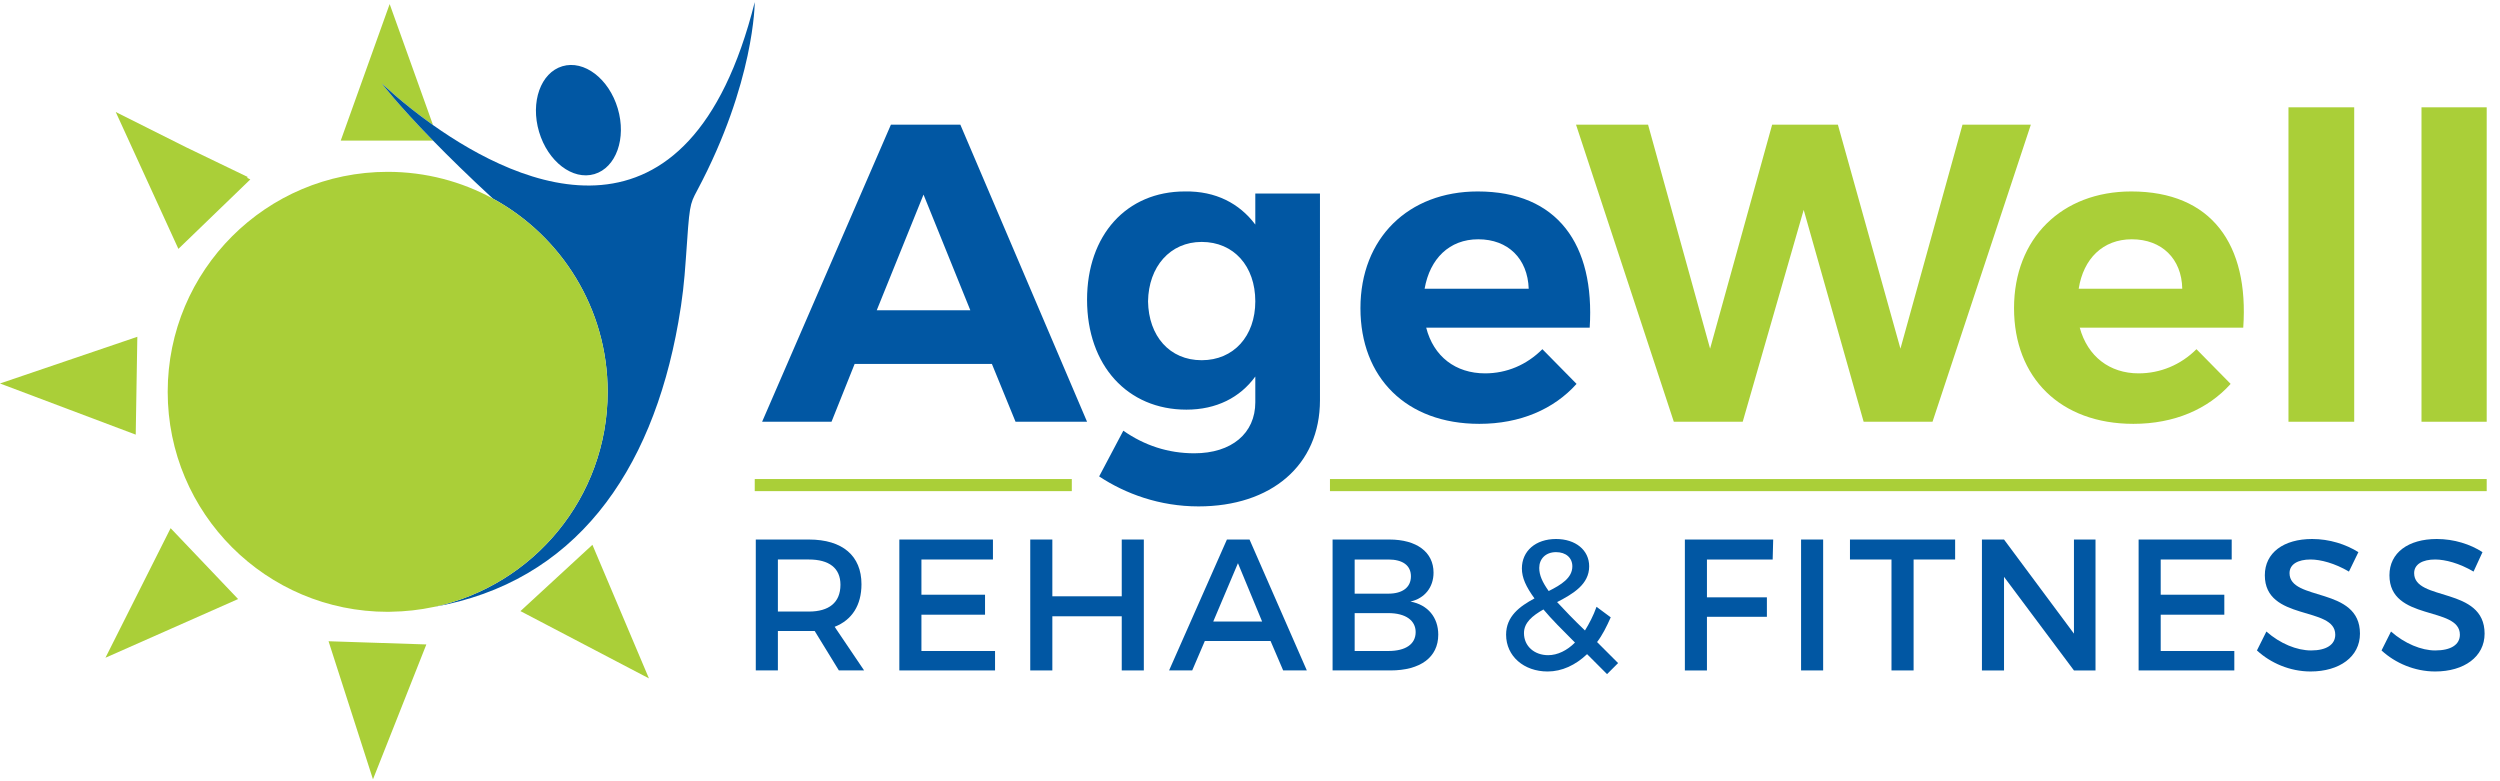 <?xml version="1.0" encoding="utf-8"?>
<!-- Generator: Adobe Illustrator 15.0.0, SVG Export Plug-In . SVG Version: 6.00 Build 0)  -->
<!DOCTYPE svg PUBLIC "-//W3C//DTD SVG 1.1//EN" "http://www.w3.org/Graphics/SVG/1.1/DTD/svg11.dtd">
<svg version="1.1" id="Layer_1" xmlns="http://www.w3.org/2000/svg" xmlns:xlink="http://www.w3.org/1999/xlink" x="0px" y="0px"
	 width="320px" height="100px" viewBox="0 0 802.73 249.506" enable-background="new 0 0 802.73 249.506"
	 xml:space="preserve">
<g>
	<path fill="#0157A3" d="M403.067,71.435C398,64.677,390.403,60.63,380.441,60.799c-18.733,0-31.396,14.012-31.396,34.775
		c0,21.101,13,35.288,31.907,35.288c9.621,0,17.218-3.884,22.115-10.639v8.278c0,9.96-7.597,16.374-19.588,16.374
		c-8.436,0-16.038-2.531-22.789-7.256l-7.764,14.681c8.438,5.573,19.414,9.627,31.907,9.627c23.3,0,38.997-13.166,38.997-34.107
		V61.475h-20.763V71.435z M385.844,114.989c-10.295,0-17.045-7.767-17.217-18.904c0.171-11.143,7.092-19.077,17.217-19.077
		c10.301,0,17.223,7.757,17.223,19.077C403.067,107.223,396.146,114.989,385.844,114.989"/>
	<path fill="#0157A3" d="M474.989,135.42c13.168,0,23.972-4.727,31.229-12.829l-10.971-11.146
		c-5.066,5.067-11.48,7.764-18.402,7.764c-9.454,0-16.545-5.402-18.905-14.683h52.501c1.688-26.681-10.302-43.728-35.961-43.728
		c-22.284,0-37.652,15.021-37.652,37.48C436.828,120.561,451.52,135.42,474.989,135.42 M474.645,76.159
		c9.626,0,15.875,6.248,16.211,15.874h-33.425C459.114,82.407,465.364,76.159,474.645,76.159"/>
	<path fill="#0157A3" d="M274.421,116.174h44.065l7.594,18.571h22.964l-40.689-95.391h-22.29l-41.356,95.391h22.282L274.421,116.174
		z M296.536,61.809l15.029,37.144h-30.051L296.536,61.809z"/>
	<polygon fill="#AACF38" points="559.57,134.746 579.152,66.71 598.4,134.746 620.516,134.746 652.088,39.354 630.142,39.354 
		610.216,111.277 590.129,39.354 569.022,39.354 549.099,111.277 529.178,39.354 506.048,39.354 537.449,134.746 	"/>
	<path fill="#AACF38" d="M685.008,135.42c13.167,0,23.971-4.727,31.232-12.829l-10.974-11.146
		c-5.066,5.067-11.649,7.764-18.575,7.764c-9.281,0-16.374-5.402-18.905-14.683h52.502c1.86-26.681-10.128-43.728-35.954-43.728
		c-22.287,0-37.645,15.021-37.645,37.48C646.69,120.561,661.54,135.42,685.008,135.42 M684.501,76.159
		c9.622,0,16.036,6.248,16.205,15.874h-33.252C668.966,82.407,675.211,76.159,684.501,76.159"/>
	<rect x="734.81" y="33.785" fill="#AACF38" width="21.107" height="100.96"/>
	<rect x="777.522" y="33.785" fill="#AACF38" width="20.938" height="100.96"/>
	<path fill="#0157A3" d="M517.194,197.55l-4.563-3.383c-1.01,2.871-2.36,5.408-3.71,7.6c-3.714-3.541-6.58-6.584-8.951-9.113
		c5.237-2.706,10.3-5.74,10.3-11.482c0-5.232-4.392-8.776-10.637-8.776c-6.584,0-10.966,3.879-10.966,9.454
		c0,3.032,1.348,5.911,4.044,9.624c-4.721,2.531-9.115,5.736-9.115,11.644c0,6.926,5.739,11.818,13.338,11.818
		c4.558,0,8.944-2.024,12.663-5.57l6.414,6.416l3.547-3.546l-6.75-6.75C514.492,203.287,515.845,200.588,517.194,197.55
		 M499.633,176.613c3.21,0,5.234,1.854,5.234,4.558c0,3.71-3.541,5.908-7.594,7.937c-2.027-2.87-3.035-5.066-3.035-7.43
		C494.238,178.811,496.263,176.613,499.633,176.613 M497.102,209.699c-4.391,0-7.767-2.864-7.767-7.088
		c0-3.375,2.703-5.573,6.25-7.596c2.531,3.041,5.907,6.413,10.125,10.635C503.182,208.182,500.139,209.699,497.102,209.699"/>
	<polygon fill="#0157A3" points="295.862,196.702 316.287,196.702 316.287,190.285 295.862,190.285 295.862,178.978 
		318.825,178.978 318.825,172.564 288.771,172.564 288.771,214.597 319.5,214.597 319.5,208.355 295.862,208.355 	"/>
	<polygon fill="#0157A3" points="540.998,214.597 548.087,214.597 548.087,197.378 567.336,197.378 567.336,191.127 
		548.087,191.127 548.087,178.979 569.191,178.979 569.358,172.564 540.998,172.564 	"/>
	<path fill="#0157A3" d="M775.162,183.363c0-2.868,2.703-4.388,6.754-4.388c3.212,0,7.758,1.187,12.32,3.882l2.873-6.244
		c-3.884-2.528-9.114-4.219-14.689-4.219c-9.114,0-15.191,4.386-15.191,11.646c0,14.86,22.617,9.794,22.617,19.075
		c0,3.212-2.866,5.065-7.93,5.065c-4.394,0-9.789-2.188-14.182-6.077l-3.044,6.077c4.391,4.053,10.639,6.753,17.226,6.753
		c9.282,0,15.866-4.724,15.866-12.154C797.782,187.587,775.162,192.483,775.162,183.363"/>
	<polygon fill="#0157A3" points="360.182,190.794 337.899,190.794 337.899,172.564 330.805,172.564 330.805,214.597 
		337.899,214.597 337.899,197.209 360.182,197.209 360.182,214.597 367.273,214.597 367.273,172.564 360.182,172.564 	"/>
	<path fill="#0157A3" d="M393.953,172.564l-18.571,42.032h7.427l4.052-9.452h21.104l4.049,9.452h7.598l-18.4-42.032H393.953z
		 M389.562,198.901l7.933-18.739l7.762,18.739H389.562z"/>
	<path fill="#0157A3" d="M452.872,192.483c4.56-1.011,7.427-4.56,7.427-9.289c0-6.581-5.404-10.63-14.183-10.63h-18.233v42.032
		h18.572c9.621,0,15.36-4.213,15.36-11.48C461.815,197.55,458.442,193.498,452.872,192.483 M434.971,178.978h10.811
		c4.558,0,7.256,1.858,7.256,5.397c0,3.549-2.698,5.572-7.256,5.572h-10.811V178.978z M445.782,208.355h-10.811v-12.162h10.811
		c5.57,0,8.773,2.371,8.773,6.082C454.556,206.157,451.353,208.355,445.782,208.355"/>
	<rect x="578.311" y="172.563" fill="#0157A3" width="7.088" height="42.033"/>
	<polygon fill="#0157A3" points="594.009,178.978 607.343,178.978 607.343,214.597 614.441,214.597 614.441,178.978 
		627.777,178.978 627.777,172.564 594.009,172.564 	"/>
	<polygon fill="#0157A3" points="665.93,202.78 643.476,172.564 636.383,172.564 636.383,214.598 643.476,214.598 643.476,184.544 
		665.93,214.598 672.853,214.598 672.853,172.564 665.93,172.564 	"/>
	<polygon fill="#0157A3" points="693.784,196.702 714.212,196.702 714.212,190.285 693.784,190.285 693.784,178.978 
		716.581,178.978 716.581,172.564 686.692,172.564 686.692,214.597 717.423,214.597 717.423,208.355 693.784,208.355 	"/>
	<path fill="#0157A3" d="M735.15,183.363c0-2.868,2.697-4.388,6.753-4.388c3.204,0,7.767,1.187,12.323,3.882l3.035-6.244
		c-4.049-2.528-9.279-4.219-14.854-4.219c-9.118,0-15.189,4.386-15.189,11.646c0,14.86,22.614,9.794,22.614,19.075
		c0,3.212-2.861,5.065-7.761,5.065c-4.558,0-9.963-2.188-14.35-6.077l-3.038,6.077c4.387,4.053,10.633,6.753,17.219,6.753
		c9.281,0,15.864-4.724,15.864-12.154C757.767,187.587,735.15,192.483,735.15,183.363"/>
	<path fill="#0157A3" d="M276.612,186.913c0-9.119-6.074-14.349-16.882-14.349h-17.053v42.032h7.097v-12.661h9.956h1.863
		l7.764,12.661h8.102L268,200.588C273.574,198.395,276.612,193.664,276.612,186.913 M259.73,195.691h-9.956v-16.714h9.956
		c6.422,0,10.133,2.7,10.133,8.102C269.864,192.821,266.152,195.691,259.73,195.691"/>
	<rect x="242.34" y="153.141" fill="#AACF38" width="101.806" height="3.884"/>
	<rect x="427.04" y="153.143" fill="#AACF38" width="371.421" height="3.884"/>
	<path fill="#AACF38" d="M139.046,39.492l-6.07-16.943l-7.858-21.921l-7.855,21.921l-7.856,21.925h15.711h13.932
		c-11.724-12.02-16.521-18.435-16.521-18.435S129.006,32.38,139.046,39.492"/>
	<path fill="#0157A3" d="M125.119,195.775c0.125-0.007,0.243-0.019,0.367-0.024c-0.079,0-0.157,0.005-0.234,0.005
		C125.206,195.763,125.163,195.769,125.119,195.775"/>
	<path fill="#0157A3" d="M139.046,39.492c-10.041-7.111-16.517-13.453-16.517-13.453s4.797,6.416,16.521,18.435
		c5.055,5.183,11.39,11.4,19.194,18.606c21.968,11.978,36.874,35.278,36.874,62.061c0,33.943-23.951,62.288-55.874,69.077
		c45.178-7.92,69.979-42.928,78.552-91.357c1.333-7.548,1.92-13.045,2.422-20.387c1.189-17.388,1.189-17.388,3.634-21.978
		C242.349,25.786,242.34,0,242.34,0C221.164,84.387,166.637,59.03,139.046,39.492"/>
	<path fill="#AACF38" d="M57.281,79.24c7.966-7.695,15.368-14.844,23.091-22.3c-0.352-0.176-0.703-0.352-1.053-0.527l0.248-0.245
		l-19.722-9.512c-7.334-3.676-14.827-7.432-22.684-11.368C44.27,50.821,50.753,64.973,57.281,79.24"/>
	<polygon fill="#AACF38" points="43.838,123.178 44.097,107.466 22.046,114.964 0,122.458 21.789,130.672 43.581,138.886 	"/>
	<polygon fill="#AACF38" points="54.784,168.919 44.321,189.722 33.859,210.524 55.153,201.102 76.451,191.677 65.618,180.293 	"/>
	<polygon fill="#AACF38" points="105.494,205.226 112.629,227.396 119.759,249.563 128.33,227.913 136.898,206.253 121.195,205.74 	
		"/>
	<polygon fill="#AACF38" points="190.219,174.257 178.663,184.904 167.11,195.548 187.741,206.35 208.369,217.154 199.296,195.709 	
		"/>
	<path fill="#AACF38" d="M195.119,125.142c0-26.783-14.907-50.083-36.874-62.06c-10.03-5.47-21.532-8.581-33.76-8.581
		c-39.015,0-70.639,31.628-70.639,70.641c0,39.006,31.624,70.634,70.639,70.634c0.258,0,0.51-0.017,0.767-0.02
		c0.078,0,0.155-0.005,0.234-0.005c4.711-0.067,9.313-0.586,13.758-1.532C171.166,187.43,195.119,159.085,195.119,125.142"/>
	<path fill="#0157A3" d="M190.862,55.227c6.981-2.077,10.334-11.505,7.497-21.068c-2.841-9.566-10.795-15.641-17.776-13.567
		c-6.977,2.069-10.331,11.502-7.494,21.069C175.929,51.226,183.886,57.296,190.862,55.227"/>
</g>
</svg>
